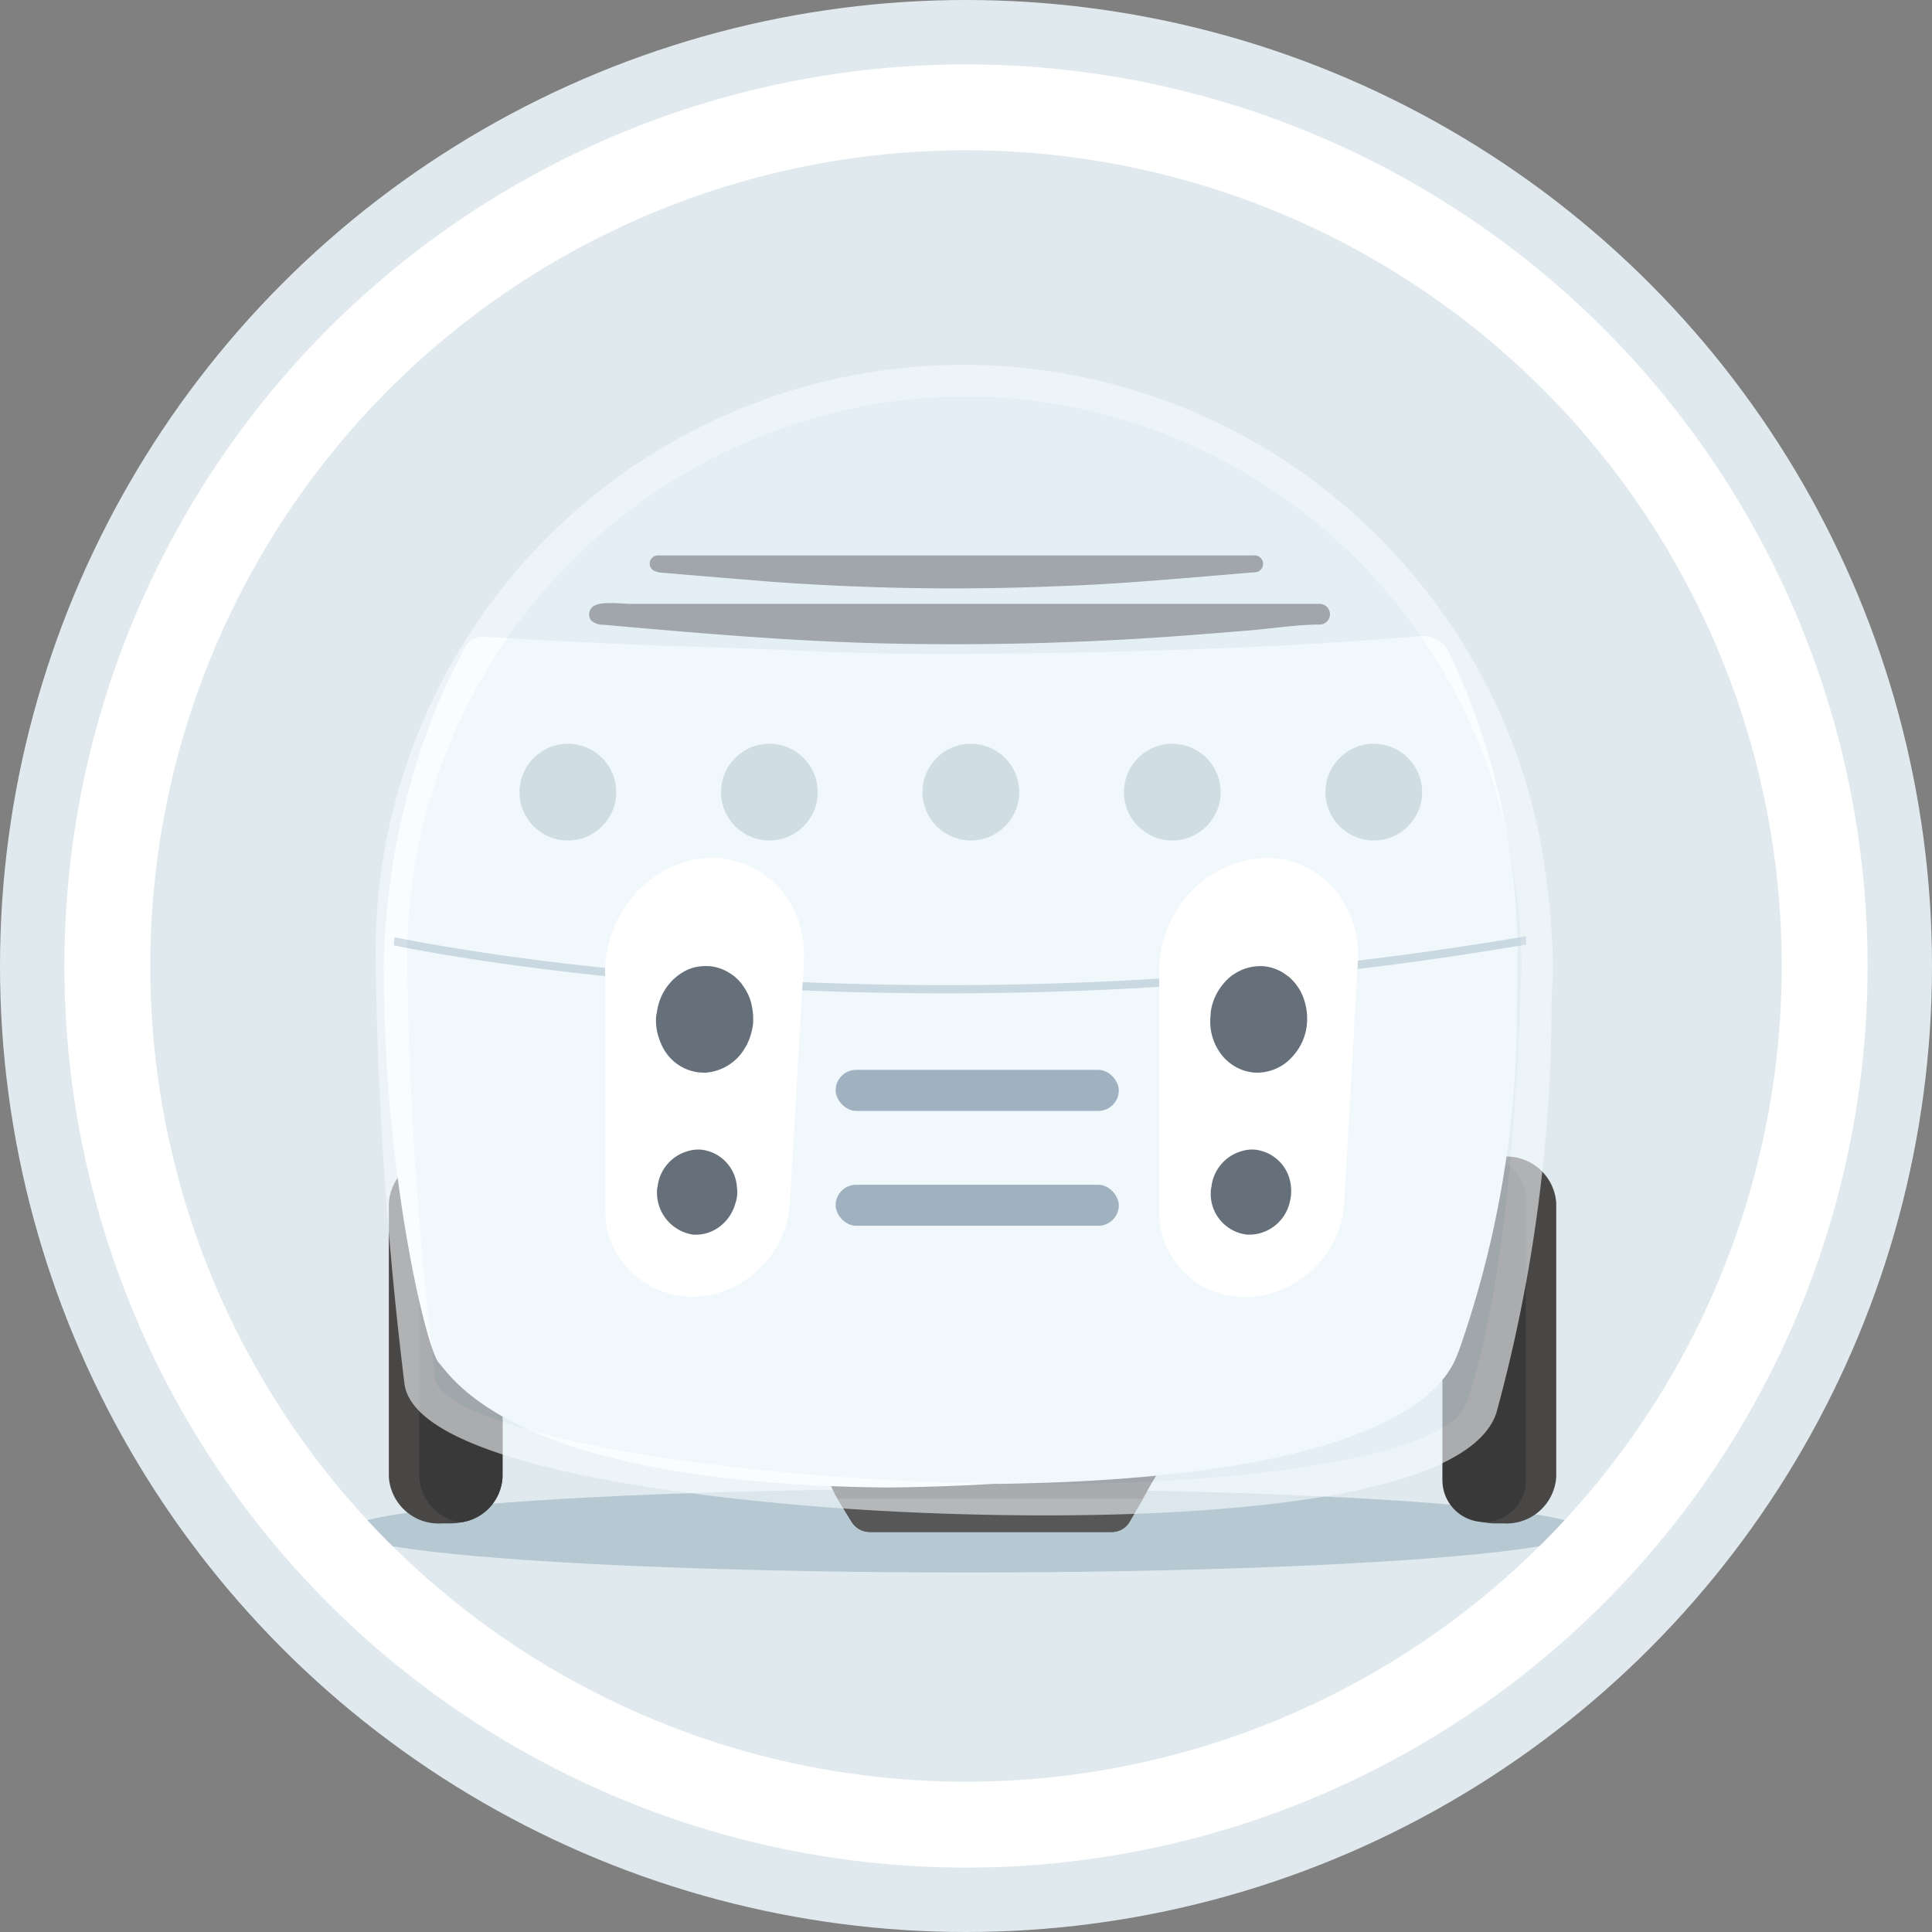 <svg id="Layer_1" data-name="Layer 1" xmlns="http://www.w3.org/2000/svg" xmlns:xlink="http://www.w3.org/1999/xlink" viewBox="0 0 45 45"><rect x="0" y="0" width="45" height="45" fill="#808080" stroke="none"/><defs><style>.cls-1{fill:none;}.cls-2{fill:#e0eaee;}.cls-3{fill:#fff;}.cls-4{clip-path:url(#clip-path);}.cls-5{fill:#b6c9d3;}.cls-6{fill:#494646;}.cls-7{fill:#3a3939;}.cls-8{fill:#3a3738;}.cls-9{fill:#575757;}.cls-10{fill:#a0b1c0;}.cls-11{opacity:0.59;}.cls-12{fill:#e6f4f9;}.cls-13{fill:#f7fbff;}.cls-14{fill:#d0dde2;}.cls-15{fill:#66707a;}</style><clipPath id="clip-path"><circle class="cls-1" cx="22.5" cy="22.5" r="19"/></clipPath></defs><circle class="cls-2" cx="22.5" cy="22.5" r="22.5"/><circle class="cls-3" cx="22.5" cy="22.5" r="21"/><circle class="cls-2" cx="22.5" cy="22.5" r="19"/><g class="cls-4"><ellipse class="cls-5" cx="22.5" cy="35.651" rx="14.397" ry="0.976"/><path class="cls-6" d="M11.705,28.021V34.402a1.124,1.124,0,0,1-.969,1.057,1.356,1.356,0,0,1-.257.024h-.196A1.16,1.16,0,0,1,9.057,34.402V28.021a1.16,1.16,0,0,1,1.226-1.081h.196a1.357,1.357,0,0,1,.257.024A1.124,1.124,0,0,1,11.705,28.021Z"/><path class="cls-7" d="M11.705,28.021V34.402a1.124,1.124,0,0,1-.969,1.057A1.124,1.124,0,0,1,9.767,34.402V28.021A1.124,1.124,0,0,1,10.736,26.964,1.124,1.124,0,0,1,11.705,28.021Z"/><path class="cls-6" d="M33.6,28.021V34.402a1.124,1.124,0,0,0,.969,1.057,1.356,1.356,0,0,0,.257.024h.196a1.16,1.16,0,0,0,1.226-1.081V28.021a1.16,1.16,0,0,0-1.226-1.081h-.196a1.357,1.357,0,0,0-.257.024A1.124,1.124,0,0,0,33.6,28.021Z"/><path class="cls-7" d="M33.6,28.021V34.402a.972.972,0,1,0,1.938,0V28.021a.972.972,0,1,0-1.938,0Z"/><path class="cls-8" d="M30.736,14.547c-.528,0-1.093.092-1.628.136-.565.047-1.131.092-1.696.134q-3.351.243-6.712.172c-2.223-.047-4.44-.243-6.654-.438a.397.397,0,0,1-.278-.1.236.236,0,0,1,.03-.313c.154-.146.661-.073.882-.073H30.736a.241.241,0,1,1,0,.483Z"/><path class="cls-8" d="M29.209,13.331c-1.516.123-3.029.27-4.552.322a58.31,58.31,0,0,1-6.681-.102q-1.252-.101-2.504-.207a.63.63,0,0,1-.254-.057.191.191,0,0,1,.112-.35H29.209a.197.197,0,1,1,0,.393Z"/><path class="cls-8" d="M27.105,34.193c-.12.018-.384.545-.444.647l-.042.072-.307.529a.477.477,0,0,1-.415.241h-5.648a.498.498,0,0,1-.409-.229l-.331-.541-.036-.06c-.066-.108-.256-.597-.382-.603Z"/><path class="cls-9" d="M26.62,34.913l-.307.529a.477.477,0,0,1-.415.241h-5.648a.498.498,0,0,1-.409-.229l-.331-.541Z"/><path class="cls-3" d="M35.345,22.268q0,.353-.006.692c-.002.124-.005.246-.009.367a23.823,23.823,0,0,1-1.352,8.141c-.154.342-.692,2.943-10.665,3.094-.034,0-.069,0-.103-.002-.02,0-.04,0-.06.001q-1.075.065-2.344.085h-.2c-1.012-.011-1.926-.055-2.751-.125-6.113-.515-7.295-2.39-7.638-2.784-.271-.306-1.191-4.036-1.272-8.566-.003-.172-.005-.345-.005-.52-.001-.037-.001-.076-.001-.113,0-.233.009-.466.024-.7l.012-.191A17.449,17.449,0,0,1,9.554,18.282a15.433,15.433,0,0,1,.738-2.102c.159-.361.34-.708.518-1.06a.474.474,0,0,1,.522-.283c1.653.092,3.305.183,4.96.23,1.666.049,3.333.153,5.004.162,1.697.01,3.393-.017,5.089-.061,2.238-.059,4.474-.162,6.711-.354a.651.651,0,0,1,.638.354,16.335,16.335,0,0,1,1.6,6.456c.003.069.005.134.007.193C35.345,22.024,35.345,22.177,35.345,22.268Z"/><path class="cls-10" d="M13.322,22.46c.556.064,1.159.127,1.806.184a1.186,1.186,0,0,0-.173.119c-.018.016-.037.033-.054.051q-.846-.077-1.585-.163c-2.098-.242-3.536-.508-4.143-.631l.012-.191C9.772,21.948,11.208,22.217,13.322,22.46Z"/><path class="cls-10" d="M26.608,22.816q.847-.047,1.723-.116c-.03.02-.057.041-.085.064a1.062,1.062,0,0,0-.099.097c-.014.016-.029.033-.042.049q-.758.056-1.496.098c-1.61.091-3.141.129-4.581.129-1.473,0-2.851-.04-4.119-.106q-.721-.037-1.395-.085a1.163,1.163,0,0,0-.194-.206q.767.057,1.6.099A80.006,80.006,0,0,0,26.608,22.816Z"/><path class="cls-10" d="M35.548,22.001q-2.217.377-4.322.615-.794.09-1.569.163a.898.898,0,0,0-.088-.072.999.999,0,0,0-.162-.098q.902-.082,1.83-.188,2.093-.239,4.304-.613C35.544,21.876,35.546,21.941,35.548,22.001Z"/><g class="cls-11"><path class="cls-12" d="M35.807,22.424c.002.213-.005.424-.022.63-.029.353-.11,6.282-1.278,9.743s-24.211,2.32-24.721-.596a89.553,89.553,0,0,1-.668-9.775A13.527,13.527,0,0,1,22.436,8.865,13.311,13.311,0,0,1,35.535,19.754,17.285,17.285,0,0,1,35.807,22.424Z"/><path class="cls-13" d="M24.341,35.296c-1.87,0-3.67-.081-5.092-.189-2.842-.218-9.49-.928-9.824-2.843a90.581,90.581,0,0,1-.674-9.838A13.687,13.687,0,0,1,30.085,10.836,13.859,13.859,0,0,1,35.058,16.888a13.608,13.608,0,0,1,.836,2.8,17.879,17.879,0,0,1,.277,2.734h0c.002.223-.005.446-.023.663-.003.036-.007.137-.012.291a36.112,36.112,0,0,1-1.284,9.538C34.222,34.783,29.061,35.296,24.341,35.296ZM22.436,9.23A13.091,13.091,0,0,0,9.482,22.425a89.605,89.605,0,0,0,.662,9.713c.136.776,3.326,1.795,9.161,2.241,7.551.575,14.35-.202,14.856-1.699.467-1.382,1.062-4.122,1.247-9.33.006-.172.01-.284.013-.325q.024-.294.021-.598h0a16.874,16.874,0,0,0-.266-2.608,12.801,12.801,0,0,0-.791-2.648A12.957,12.957,0,0,0,22.436,9.23Z"/></g><circle class="cls-14" cx="13.227" cy="18.45" r="1.126"/><circle class="cls-14" cx="17.92" cy="18.45" r="1.126"/><circle class="cls-14" cx="22.613" cy="18.45" r="1.126"/><circle class="cls-14" cx="27.305" cy="18.45" r="1.126"/><circle class="cls-14" cx="31.998" cy="18.45" r="1.126"/><rect class="cls-10" x="19.464" y="27.595" width="6.595" height="0.956" rx="0.478"/><rect class="cls-10" x="19.464" y="24.919" width="6.595" height="0.956" rx="0.478"/><rect class="cls-15" x="15.137" y="21.596" width="2.927" height="7.491" rx="0.306"/><path class="cls-3" d="M15.261,22.776c-.136-.014-.267-.027-.403-.041.204.122.403.244.598.371a1.115,1.115,0,0,1,.127-.186c.032-.036.059-.068.095-.104v-.004C15.538,22.799,15.402,22.79,15.261,22.776Zm.471-.014v.005c.023-.018.041-.032.063-.05A.322.322,0,0,0,15.732,22.763Zm2.952-.955a2.132,2.132,0,0,0-1.779-1.797v-.005c-.018-.005-.041-.005-.059-.009a2.314,2.314,0,0,0-.254-.014c-.036,0-.077.009-.118.009a2.426,2.426,0,0,0-.317.036h-.005a2.452,2.452,0,0,0-1.227.661l-.005.004h-.005l-.005.005a2.801,2.801,0,0,0-.792,1.584c-.009.059-.014.118-.018.177-.005.068-.005.127-.005.19v1.888l.005.679V28.245a2.142,2.142,0,0,0,.045.421,2.056,2.056,0,0,0,2.327,1.512,2.322,2.322,0,0,0,.53-.163,2.384,2.384,0,0,0,.914-.72,2.29,2.29,0,0,0,.48-1.249l.023-.398v-.005l.077-1.308V26.33l.045-.751.023-.444.041-.693v-.005l.032-.602.041-.647.005-.1v-.059l.018-.19.023-.421c.005-.109.005-.222,0-.326A2.879,2.879,0,0,0,18.684,21.807ZM17.122,28.05a1.006,1.006,0,0,1-.471.593.914.914,0,0,1-.516.113.99.99,0,0,1-.833-.973.767.767,0,0,1,.005-.1.085.085,0,0,1,.009-.036v-.005a.974.974,0,0,1,.684-.824.874.874,0,0,1,.326-.041.939.939,0,0,1,.838.865v.005a1.018,1.018,0,0,1,.005.204A.979.979,0,0,1,17.122,28.05Zm.272-4.948a1.126,1.126,0,0,1,.122.353,1.392,1.392,0,0,1,.027.308v.063a1.513,1.513,0,0,1-.154.521.004.004,0,0,0-.005.005v.005a.251.251,0,0,0-.023.036,1.156,1.156,0,0,1-.951.593c-.032,0-.068-.005-.1-.005a1.084,1.084,0,0,1-.887-.616c-.027-.054-.05-.113-.072-.172v-.005l-.014-.041A1.253,1.253,0,0,1,15.284,23.659c.009-.041.014-.081.023-.122a1.31,1.31,0,0,1,.136-.407.1.1,0,0,1,.014-.023,1.115,1.115,0,0,1,.127-.186c.032-.036.059-.068.095-.104v-.004c.005-.005.014-.005.014-.009.009-.005.009-.009.018-.014.005-.009.014-.014.023-.023.023-.018.041-.032.063-.05.005-.005.014-.009.018-.014a.1.1,0,0,1,.023-.014l.009-.009a.016.016,0,0,0,.009-.005.199.199,0,0,1,.032-.018l.005-.005c.004,0,.009-.005.014-.009a1.01,1.01,0,0,1,.57-.14h.041a1.027,1.027,0,0,1,.448.145,1.182,1.182,0,0,1,.136.091l.005.005a.497.497,0,0,1,.05.045c.018.014.032.032.05.045v.005c.027.027.05.054.072.081v.005a.035.035,0,0,0,.018.018v.005A1.285,1.285,0,0,1,17.394,23.102Z"/><rect class="cls-15" x="27.826" y="21.596" width="2.927" height="7.491" rx="0.306"/><path class="cls-3" d="M28.535,22.862c-.005.009-.014.014-.018.023l.023-.023Zm0,0c-.005.009-.014.014-.018.023l.023-.023Zm0,0c-.005.009-.014.014-.018.023l.023-.023Zm.018,1.82a1.257,1.257,0,0,1-.358-1.023,1.029,1.029,0,0,1,.009-.118,1.282,1.282,0,0,1,.29-.629q-.761.054-1.494.095V24.732c.285-.005.575-.009.86-.018.186-.009.371-.014.561-.023.045,0,.086,0,.136-.005Zm2.734-3.681a1.823,1.823,0,0,0-.186-.263,2.049,2.049,0,0,0-1.299-.729v-.005c-.014-.005-.036-.005-.054-.009a2.314,2.314,0,0,0-.254-.014.078.078,0,0,0-.032.004h-.063a.041.041,0,0,1-.023.005,2.538,2.538,0,0,0-2.087,1.426,2.629,2.629,0,0,0-.29,1.236v2.562l.005,2.427V28.245a1.962,1.962,0,0,0,2.092,1.96,2.026,2.026,0,0,0,.281-.027,2.364,2.364,0,0,0,1.589-1.091,2.2,2.2,0,0,0,.34-1.041l.023-.398v-.005l.118-2.064.063-1.073v-.005l.072-1.354.032-.53v-.005l.009-.122.005-.072c.005-.054.005-.1.005-.154A2.387,2.387,0,0,0,31.288,21.002Zm-1.218,6.646a1.023,1.023,0,0,1,0,.204,1.41,1.41,0,0,1-.041.199.972.972,0,0,1-.987.706.954.954,0,0,1-.833-1.073.085.085,0,0,1,.009-.036v-.005a.974.974,0,0,1,.684-.824.851.851,0,0,1,.326-.041.943.943,0,0,1,.842.865ZM29.88,22.654a.801.801,0,0,1,.077.054.675.675,0,0,1,.091.068v.005h.004a1.173,1.173,0,0,1,.331.53,1.384,1.384,0,0,1,.059.516,1.261,1.261,0,0,1-.177.566,1.3,1.3,0,0,1-.158.213l-.004.005a1.101,1.101,0,0,1-.892.371,1.06,1.06,0,0,1-.647-.294h-.005l-.005-.004a1.257,1.257,0,0,1-.358-1.023,1.029,1.029,0,0,1,.009-.118,1.282,1.282,0,0,1,.29-.629c.005-.009.014-.014.018-.023l.005-.005.023-.023a.129.129,0,0,1,.032-.036c.005,0,.009-.009.018-.014a.428.428,0,0,1,.045-.045h.005c.005-.005.009-.014.014-.018.027-.018.045-.032.068-.05h.005a1.103,1.103,0,0,1,.697-.195.982.982,0,0,1,.371.104h.004A.732.732,0,0,1,29.88,22.654Zm-1.326,2.028a1.257,1.257,0,0,1-.358-1.023,1.029,1.029,0,0,1,.009-.118,1.282,1.282,0,0,1,.29-.629q-.761.054-1.494.095V24.732c.285-.005.575-.009.86-.018.186-.009.371-.014.561-.023.045,0,.086,0,.136-.005Zm-.018-1.82c-.005.009-.014.014-.018.023l.023-.023Zm0,0c-.005.009-.014.014-.018.023l.023-.023Zm0,0c-.005.009-.014.014-.018.023l.023-.023Z"/></g></svg>